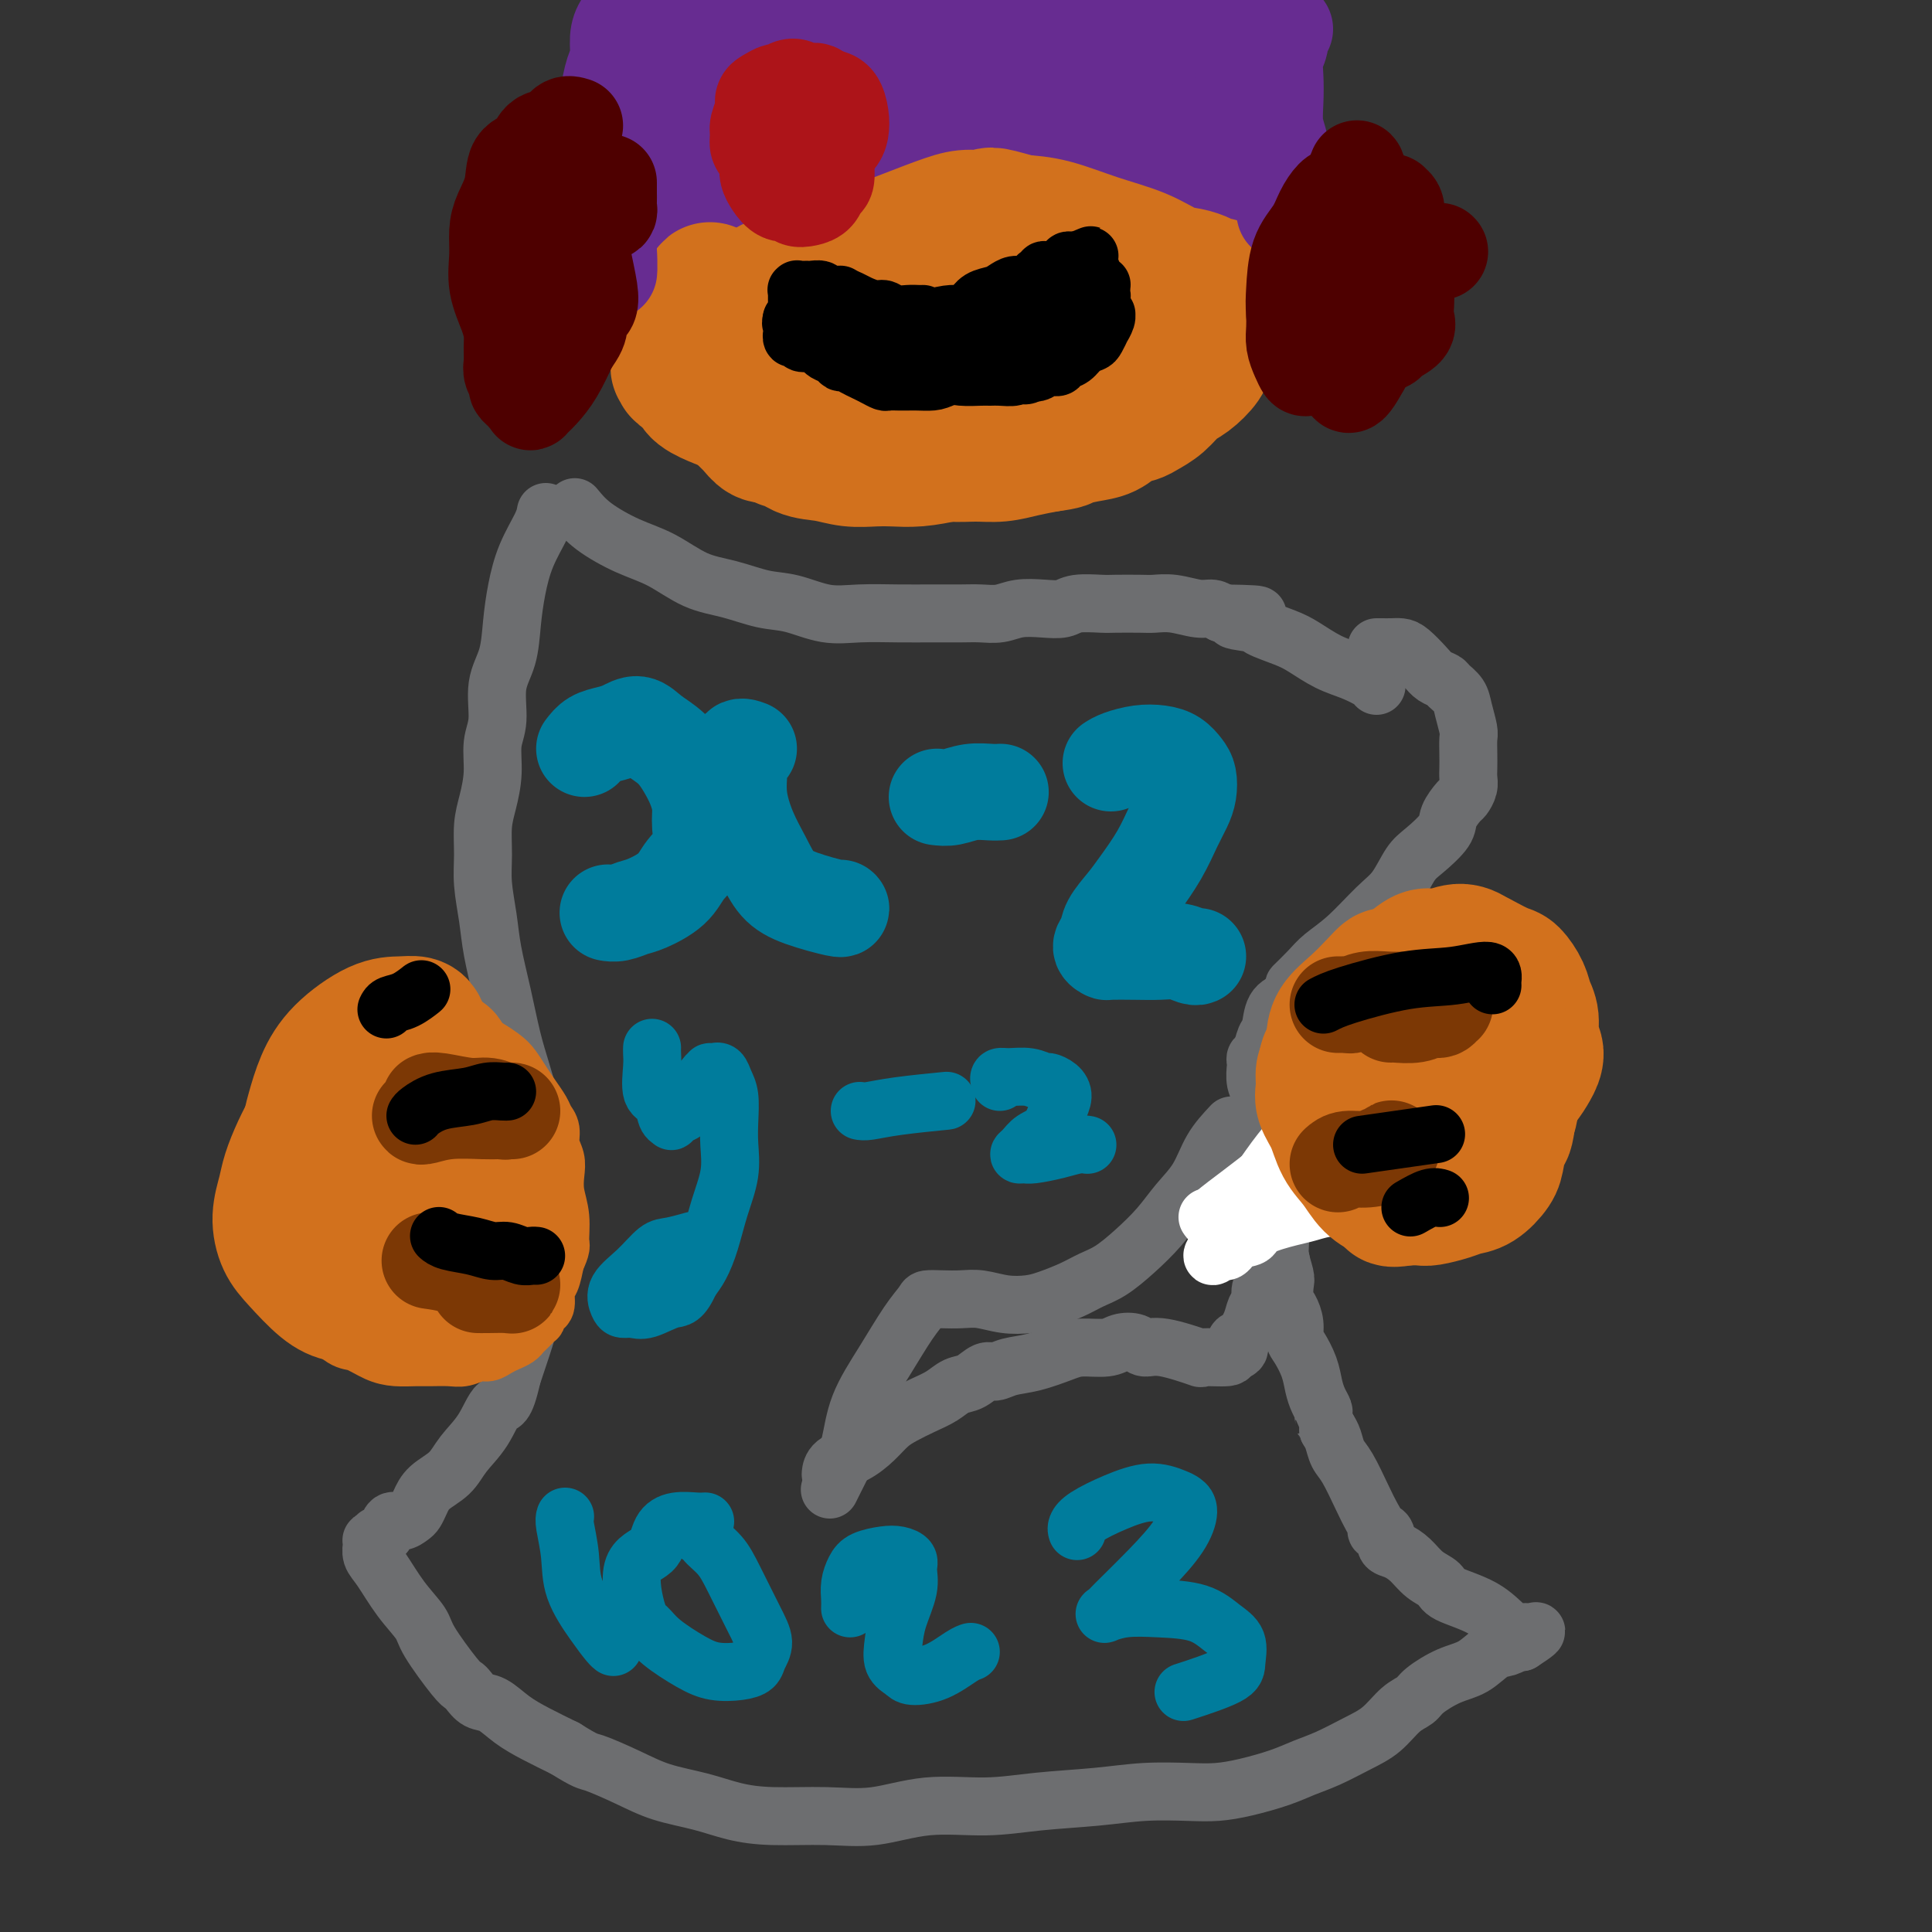 <svg viewBox='0 0 400 400' version='1.1' xmlns='http://www.w3.org/2000/svg' xmlns:xlink='http://www.w3.org/1999/xlink'><rect x="0" y="0" width="400" height="400" fill="#333333" stroke="none"/><g fill='none' stroke='#6D6E70' stroke-width='12' stroke-linecap='round' stroke-linejoin='round'><path d='M119,105c1.065,1.299 2.130,2.599 4,4c1.870,1.401 4.543,2.904 7,4c2.457,1.096 4.696,1.784 7,3c2.304,1.216 4.673,2.960 7,4c2.327,1.040 4.611,1.375 7,2c2.389,0.625 4.881,1.541 7,2c2.119,0.459 3.863,0.463 6,1c2.137,0.537 4.665,1.608 7,2c2.335,0.392 4.476,0.105 7,0c2.524,-0.105 5.431,-0.027 8,0c2.569,0.027 4.801,0.004 7,0c2.199,-0.004 4.366,0.013 6,0c1.634,-0.013 2.734,-0.055 4,0c1.266,0.055 2.696,0.207 4,0c1.304,-0.207 2.482,-0.773 4,-1c1.518,-0.227 3.377,-0.113 5,0c1.623,0.113 3.012,0.226 4,0c0.988,-0.226 1.576,-0.792 3,-1c1.424,-0.208 3.685,-0.057 5,0c1.315,0.057 1.685,0.019 3,0c1.315,-0.019 3.574,-0.020 5,0c1.426,0.020 2.020,0.061 3,0c0.980,-0.061 2.345,-0.222 4,0c1.655,0.222 3.599,0.829 5,1c1.401,0.171 2.257,-0.094 3,0c0.743,0.094 1.371,0.547 2,1'/><path d='M253,127c13.197,0.175 5.190,0.612 3,1c-2.190,0.388 1.438,0.727 3,1c1.562,0.273 1.057,0.482 2,1c0.943,0.518 3.335,1.347 5,2c1.665,0.653 2.604,1.131 4,2c1.396,0.869 3.250,2.128 5,3c1.750,0.872 3.397,1.358 5,2c1.603,0.642 3.162,1.442 4,2c0.838,0.558 0.954,0.874 1,1c0.046,0.126 0.023,0.063 0,0'/><path d='M113,106c-0.136,0.757 -0.273,1.513 -1,3c-0.727,1.487 -2.045,3.704 -3,6c-0.955,2.296 -1.547,4.673 -2,7c-0.453,2.327 -0.766,4.606 -1,7c-0.234,2.394 -0.388,4.904 -1,7c-0.612,2.096 -1.684,3.778 -2,6c-0.316,2.222 0.122,4.984 0,7c-0.122,2.016 -0.803,3.287 -1,5c-0.197,1.713 0.090,3.870 0,6c-0.090,2.130 -0.557,4.234 -1,6c-0.443,1.766 -0.863,3.193 -1,5c-0.137,1.807 0.008,3.995 0,6c-0.008,2.005 -0.168,3.826 0,6c0.168,2.174 0.664,4.701 1,7c0.336,2.299 0.513,4.371 1,7c0.487,2.629 1.283,5.814 2,9c0.717,3.186 1.354,6.374 2,9c0.646,2.626 1.301,4.692 2,7c0.699,2.308 1.442,4.859 2,7c0.558,2.141 0.931,3.873 1,6c0.069,2.127 -0.166,4.650 0,7c0.166,2.350 0.732,4.528 1,7c0.268,2.472 0.238,5.237 0,8c-0.238,2.763 -0.682,5.524 -1,8c-0.318,2.476 -0.509,4.667 -1,7c-0.491,2.333 -1.283,4.810 -2,7c-0.717,2.190 -1.358,4.095 -2,6'/><path d='M106,285c-1.482,6.691 -2.186,5.420 -3,6c-0.814,0.580 -1.738,3.012 -3,5c-1.262,1.988 -2.863,3.530 -4,5c-1.137,1.470 -1.809,2.866 -3,4c-1.191,1.134 -2.899,2.007 -4,3c-1.101,0.993 -1.594,2.107 -2,3c-0.406,0.893 -0.725,1.566 -1,2c-0.275,0.434 -0.507,0.628 -1,1c-0.493,0.372 -1.246,0.922 -2,1c-0.754,0.078 -1.507,-0.315 -2,0c-0.493,0.315 -0.724,1.339 -1,2c-0.276,0.661 -0.596,0.961 -1,1c-0.404,0.039 -0.893,-0.181 -1,0c-0.107,0.181 0.168,0.765 0,1c-0.168,0.235 -0.778,0.121 -1,0c-0.222,-0.121 -0.055,-0.250 0,0c0.055,0.250 -0.002,0.880 0,1c0.002,0.120 0.064,-0.270 0,0c-0.064,0.270 -0.252,1.202 0,2c0.252,0.798 0.946,1.464 2,3c1.054,1.536 2.468,3.942 4,6c1.532,2.058 3.183,3.769 4,5c0.817,1.231 0.798,1.983 2,4c1.202,2.017 3.623,5.298 5,7c1.377,1.702 1.711,1.824 2,2c0.289,0.176 0.533,0.406 1,1c0.467,0.594 1.158,1.551 2,2c0.842,0.449 1.834,0.388 3,1c1.166,0.612 2.506,1.895 4,3c1.494,1.105 3.141,2.030 5,3c1.859,0.970 3.929,1.985 6,3'/><path d='M117,362c4.578,2.860 4.522,2.510 6,3c1.478,0.490 4.490,1.820 7,3c2.510,1.180 4.516,2.211 7,3c2.484,0.789 5.444,1.338 8,2c2.556,0.662 4.709,1.438 7,2c2.291,0.562 4.720,0.912 8,1c3.280,0.088 7.411,-0.084 11,0c3.589,0.084 6.638,0.426 10,0c3.362,-0.426 7.039,-1.621 11,-2c3.961,-0.379 8.207,0.056 12,0c3.793,-0.056 7.132,-0.603 11,-1c3.868,-0.397 8.265,-0.645 12,-1c3.735,-0.355 6.809,-0.819 10,-1c3.191,-0.181 6.498,-0.079 9,0c2.502,0.079 4.197,0.135 6,0c1.803,-0.135 3.713,-0.462 6,-1c2.287,-0.538 4.950,-1.286 7,-2c2.050,-0.714 3.486,-1.392 5,-2c1.514,-0.608 3.106,-1.146 5,-2c1.894,-0.854 4.091,-2.023 6,-3c1.909,-0.977 3.531,-1.760 5,-3c1.469,-1.240 2.783,-2.936 4,-4c1.217,-1.064 2.335,-1.497 3,-2c0.665,-0.503 0.878,-1.076 2,-2c1.122,-0.924 3.155,-2.199 5,-3c1.845,-0.801 3.503,-1.129 5,-2c1.497,-0.871 2.834,-2.285 4,-3c1.166,-0.715 2.160,-0.731 3,-1c0.840,-0.269 1.526,-0.791 2,-1c0.474,-0.209 0.737,-0.104 1,0'/><path d='M315,340c6.126,-3.935 1.441,-1.772 0,-1c-1.441,0.772 0.361,0.154 1,0c0.639,-0.154 0.115,0.155 0,0c-0.115,-0.155 0.181,-0.773 0,-1c-0.181,-0.227 -0.837,-0.061 -1,0c-0.163,0.061 0.169,0.018 0,0c-0.169,-0.018 -0.837,-0.011 -1,0c-0.163,0.011 0.179,0.025 0,0c-0.179,-0.025 -0.880,-0.089 -2,-1c-1.120,-0.911 -2.659,-2.670 -5,-4c-2.341,-1.330 -5.484,-2.230 -7,-3c-1.516,-0.770 -1.405,-1.410 -2,-2c-0.595,-0.590 -1.896,-1.131 -3,-2c-1.104,-0.869 -2.011,-2.065 -3,-3c-0.989,-0.935 -2.059,-1.609 -3,-2c-0.941,-0.391 -1.754,-0.500 -2,-1c-0.246,-0.500 0.075,-1.393 0,-2c-0.075,-0.607 -0.547,-0.929 -1,-1c-0.453,-0.071 -0.887,0.108 -1,0c-0.113,-0.108 0.096,-0.503 0,-1c-0.096,-0.497 -0.498,-1.095 -1,-2c-0.502,-0.905 -1.104,-2.115 -2,-4c-0.896,-1.885 -2.085,-4.443 -3,-6c-0.915,-1.557 -1.554,-2.111 -2,-3c-0.446,-0.889 -0.699,-2.111 -1,-3c-0.301,-0.889 -0.651,-1.444 -1,-2'/><path d='M275,296c-2.389,-4.270 -1.361,-2.445 -1,-2c0.361,0.445 0.056,-0.491 0,-1c-0.056,-0.509 0.136,-0.591 0,-1c-0.136,-0.409 -0.601,-1.144 -1,-2c-0.399,-0.856 -0.733,-1.832 -1,-3c-0.267,-1.168 -0.467,-2.530 -1,-4c-0.533,-1.470 -1.400,-3.050 -2,-4c-0.600,-0.950 -0.931,-1.270 -1,-2c-0.069,-0.730 0.126,-1.870 0,-3c-0.126,-1.130 -0.574,-2.249 -1,-3c-0.426,-0.751 -0.831,-1.135 -1,-2c-0.169,-0.865 -0.101,-2.211 0,-3c0.101,-0.789 0.234,-1.021 0,-2c-0.234,-0.979 -0.836,-2.703 -1,-4c-0.164,-1.297 0.110,-2.166 0,-4c-0.110,-1.834 -0.603,-4.634 -1,-7c-0.397,-2.366 -0.699,-4.299 -1,-6c-0.301,-1.701 -0.603,-3.171 -1,-5c-0.397,-1.829 -0.891,-4.016 -1,-6c-0.109,-1.984 0.167,-3.764 0,-5c-0.167,-1.236 -0.778,-1.928 -1,-3c-0.222,-1.072 -0.057,-2.523 0,-3c0.057,-0.477 0.004,0.020 0,0c-0.004,-0.020 0.041,-0.555 0,-1c-0.041,-0.445 -0.167,-0.798 0,-1c0.167,-0.202 0.628,-0.253 1,-1c0.372,-0.747 0.657,-2.190 1,-3c0.343,-0.810 0.746,-0.987 1,-2c0.254,-1.013 0.358,-2.861 1,-4c0.642,-1.139 1.821,-1.570 3,-2'/><path d='M267,207c1.160,-3.165 0.561,-2.577 1,-3c0.439,-0.423 1.916,-1.857 3,-3c1.084,-1.143 1.774,-1.993 3,-3c1.226,-1.007 2.987,-2.169 5,-4c2.013,-1.831 4.277,-4.332 6,-6c1.723,-1.668 2.905,-2.504 4,-4c1.095,-1.496 2.104,-3.651 3,-5c0.896,-1.349 1.679,-1.891 3,-3c1.321,-1.109 3.181,-2.787 4,-4c0.819,-1.213 0.598,-1.963 1,-3c0.402,-1.037 1.428,-2.360 2,-3c0.572,-0.640 0.689,-0.597 1,-1c0.311,-0.403 0.815,-1.253 1,-2c0.185,-0.747 0.050,-1.392 0,-2c-0.050,-0.608 -0.017,-1.181 0,-2c0.017,-0.819 0.017,-1.886 0,-3c-0.017,-1.114 -0.050,-2.277 0,-3c0.050,-0.723 0.183,-1.006 0,-2c-0.183,-0.994 -0.682,-2.700 -1,-4c-0.318,-1.300 -0.454,-2.196 -1,-3c-0.546,-0.804 -1.501,-1.518 -2,-2c-0.499,-0.482 -0.542,-0.732 -1,-1c-0.458,-0.268 -1.330,-0.555 -2,-1c-0.670,-0.445 -1.139,-1.047 -2,-2c-0.861,-0.953 -2.115,-2.255 -3,-3c-0.885,-0.745 -1.400,-0.932 -2,-1c-0.600,-0.068 -1.285,-0.018 -2,0c-0.715,0.018 -1.462,0.005 -2,0c-0.538,-0.005 -0.868,-0.001 -1,0c-0.132,0.001 -0.066,0.001 0,0'/><path d='M255,233c-1.448,1.554 -2.896,3.107 -4,5c-1.104,1.893 -1.863,4.125 -3,6c-1.137,1.875 -2.653,3.394 -4,5c-1.347,1.606 -2.526,3.298 -4,5c-1.474,1.702 -3.244,3.415 -5,5c-1.756,1.585 -3.497,3.041 -5,4c-1.503,0.959 -2.767,1.421 -4,2c-1.233,0.579 -2.433,1.276 -4,2c-1.567,0.724 -3.500,1.476 -5,2c-1.500,0.524 -2.568,0.820 -4,1c-1.432,0.180 -3.228,0.244 -5,0c-1.772,-0.244 -3.520,-0.796 -5,-1c-1.480,-0.204 -2.691,-0.060 -4,0c-1.309,0.060 -2.715,0.035 -4,0c-1.285,-0.035 -2.449,-0.081 -3,0c-0.551,0.081 -0.490,0.289 -1,1c-0.510,0.711 -1.592,1.925 -3,4c-1.408,2.075 -3.141,5.012 -5,8c-1.859,2.988 -3.843,6.027 -5,9c-1.157,2.973 -1.485,5.879 -2,8c-0.515,2.121 -1.216,3.456 -2,5c-0.784,1.544 -1.653,3.298 -2,4c-0.347,0.702 -0.174,0.351 0,0'/><path d='M172,305c-0.019,0.185 -0.038,0.369 0,0c0.038,-0.369 0.134,-1.292 1,-2c0.866,-0.708 2.503,-1.201 4,-2c1.497,-0.799 2.855,-1.904 4,-3c1.145,-1.096 2.077,-2.181 3,-3c0.923,-0.819 1.835,-1.370 3,-2c1.165,-0.630 2.581,-1.339 4,-2c1.419,-0.661 2.841,-1.272 4,-2c1.159,-0.728 2.055,-1.571 3,-2c0.945,-0.429 1.937,-0.443 3,-1c1.063,-0.557 2.196,-1.658 3,-2c0.804,-0.342 1.280,0.076 2,0c0.720,-0.076 1.684,-0.646 3,-1c1.316,-0.354 2.984,-0.491 5,-1c2.016,-0.509 4.378,-1.392 6,-2c1.622,-0.608 2.503,-0.943 4,-1c1.497,-0.057 3.610,0.165 5,0c1.390,-0.165 2.056,-0.716 3,-1c0.944,-0.284 2.167,-0.301 3,0c0.833,0.301 1.275,0.918 2,1c0.725,0.082 1.733,-0.373 4,0c2.267,0.373 5.793,1.574 7,2c1.207,0.426 0.094,0.076 1,0c0.906,-0.076 3.830,0.121 5,0c1.170,-0.121 0.585,-0.561 0,-1'/><path d='M254,280c3.825,-0.120 2.388,-1.422 2,-2c-0.388,-0.578 0.273,-0.434 1,-1c0.727,-0.566 1.519,-1.843 2,-3c0.481,-1.157 0.651,-2.195 1,-3c0.349,-0.805 0.878,-1.377 1,-2c0.122,-0.623 -0.162,-1.298 0,-2c0.162,-0.702 0.769,-1.432 1,-2c0.231,-0.568 0.086,-0.975 0,-1c-0.086,-0.025 -0.114,0.333 0,0c0.114,-0.333 0.371,-1.357 1,-2c0.629,-0.643 1.631,-0.904 2,-1c0.369,-0.096 0.105,-0.027 0,0c-0.105,0.027 -0.053,0.014 0,0'/></g>
<g fill='none' stroke='#FFFFFF' stroke-width='12' stroke-linecap='round' stroke-linejoin='round'><path d='M286,240c0.151,-0.141 0.302,-0.283 -1,0c-1.302,0.283 -4.058,0.990 -8,3c-3.942,2.010 -9.072,5.323 -12,7c-2.928,1.677 -3.655,1.718 -4,2c-0.345,0.282 -0.306,0.805 1,0c1.306,-0.805 3.881,-2.936 6,-5c2.119,-2.064 3.783,-4.059 6,-6c2.217,-1.941 4.987,-3.826 7,-5c2.013,-1.174 3.270,-1.637 4,-2c0.730,-0.363 0.933,-0.626 1,-1c0.067,-0.374 -0.003,-0.859 0,-1c0.003,-0.141 0.080,0.063 -1,1c-1.080,0.937 -3.315,2.609 -6,4c-2.685,1.391 -5.818,2.502 -9,4c-3.182,1.498 -6.413,3.382 -9,5c-2.587,1.618 -4.530,2.969 -6,4c-1.470,1.031 -2.466,1.740 -3,2c-0.534,0.260 -0.605,0.070 -1,0c-0.395,-0.070 -1.113,-0.020 -1,0c0.113,0.020 1.056,0.010 2,0'/><path d='M252,252c-4.412,1.996 1.059,-2.014 5,-5c3.941,-2.986 6.351,-4.947 9,-7c2.649,-2.053 5.537,-4.196 8,-6c2.463,-1.804 4.503,-3.268 6,-4c1.497,-0.732 2.453,-0.732 3,-1c0.547,-0.268 0.686,-0.803 1,-1c0.314,-0.197 0.804,-0.056 1,0c0.196,0.056 0.098,0.028 0,0'/><path d='M282,251c-2.045,-0.518 -4.090,-1.035 -6,-1c-1.910,0.035 -3.684,0.624 -5,1c-1.316,0.376 -2.173,0.539 -4,1c-1.827,0.461 -4.626,1.219 -6,2c-1.374,0.781 -1.325,1.586 -2,2c-0.675,0.414 -2.073,0.436 -3,1c-0.927,0.564 -1.383,1.668 -2,2c-0.617,0.332 -1.394,-0.110 -2,0c-0.606,0.110 -1.040,0.771 -1,1c0.040,0.229 0.555,0.025 1,-1c0.445,-1.025 0.818,-2.872 2,-5c1.182,-2.128 3.171,-4.538 5,-7c1.829,-2.462 3.499,-4.975 5,-7c1.501,-2.025 2.833,-3.562 4,-5c1.167,-1.438 2.169,-2.778 3,-4c0.831,-1.222 1.491,-2.328 2,-3c0.509,-0.672 0.868,-0.912 1,-1c0.132,-0.088 0.038,-0.025 0,0c-0.038,0.025 -0.019,0.013 0,0'/></g>
<g fill='none' stroke='#D2711D' stroke-width='12' stroke-linecap='round' stroke-linejoin='round'><path d='M97,217c-0.544,-0.663 -1.087,-1.327 -2,-2c-0.913,-0.673 -2.194,-1.357 -4,-2c-1.806,-0.643 -4.135,-1.245 -6,-2c-1.865,-0.755 -3.265,-1.662 -5,-2c-1.735,-0.338 -3.805,-0.108 -5,0c-1.195,0.108 -1.515,0.092 -2,0c-0.485,-0.092 -1.135,-0.260 -2,0c-0.865,0.260 -1.943,0.950 -3,2c-1.057,1.050 -2.091,2.461 -3,4c-0.909,1.539 -1.691,3.205 -2,5c-0.309,1.795 -0.145,3.717 1,6c1.145,2.283 3.271,4.926 5,7c1.729,2.074 3.061,3.579 5,5c1.939,1.421 4.486,2.759 6,4c1.514,1.241 1.996,2.384 3,3c1.004,0.616 2.532,0.703 3,1c0.468,0.297 -0.122,0.803 0,1c0.122,0.197 0.957,0.084 1,0c0.043,-0.084 -0.706,-0.139 -1,0c-0.294,0.139 -0.134,0.471 -1,1c-0.866,0.529 -2.760,1.254 -4,2c-1.240,0.746 -1.827,1.512 -3,2c-1.173,0.488 -2.933,0.698 -4,1c-1.067,0.302 -1.441,0.697 -2,1c-0.559,0.303 -1.303,0.515 -2,1c-0.697,0.485 -1.349,1.242 -2,2'/><path d='M68,257c-2.971,2.007 -1.398,1.526 -1,2c0.398,0.474 -0.378,1.903 -1,3c-0.622,1.097 -1.091,1.861 -1,3c0.091,1.139 0.740,2.651 1,4c0.260,1.349 0.130,2.533 1,4c0.870,1.467 2.740,3.216 4,4c1.260,0.784 1.911,0.602 3,1c1.089,0.398 2.616,1.374 4,2c1.384,0.626 2.624,0.901 4,1c1.376,0.099 2.886,0.023 4,0c1.114,-0.023 1.831,0.009 3,0c1.169,-0.009 2.788,-0.058 4,0c1.212,0.058 2.015,0.223 3,0c0.985,-0.223 2.151,-0.833 3,-1c0.849,-0.167 1.379,0.110 2,0c0.621,-0.110 1.332,-0.607 2,-1c0.668,-0.393 1.293,-0.684 2,-1c0.707,-0.316 1.495,-0.658 2,-1c0.505,-0.342 0.728,-0.684 1,-1c0.272,-0.316 0.595,-0.606 1,-1c0.405,-0.394 0.892,-0.893 1,-1c0.108,-0.107 -0.165,0.178 0,0c0.165,-0.178 0.766,-0.819 1,-1c0.234,-0.181 0.100,0.099 0,0c-0.100,-0.099 -0.168,-0.577 0,-1c0.168,-0.423 0.570,-0.790 1,-1c0.430,-0.210 0.889,-0.262 1,-1c0.111,-0.738 -0.124,-2.160 0,-3c0.124,-0.840 0.607,-1.097 1,-2c0.393,-0.903 0.697,-2.451 1,-4'/><path d='M115,261c1.448,-3.144 1.069,-3.005 1,-4c-0.069,-0.995 0.174,-3.123 0,-5c-0.174,-1.877 -0.764,-3.504 -1,-5c-0.236,-1.496 -0.119,-2.862 0,-4c0.119,-1.138 0.240,-2.047 0,-3c-0.240,-0.953 -0.841,-1.949 -1,-3c-0.159,-1.051 0.123,-2.157 0,-3c-0.123,-0.843 -0.652,-1.423 -1,-2c-0.348,-0.577 -0.515,-1.151 -1,-2c-0.485,-0.849 -1.288,-1.971 -2,-3c-0.712,-1.029 -1.331,-1.963 -2,-3c-0.669,-1.037 -1.386,-2.177 -2,-3c-0.614,-0.823 -1.123,-1.331 -2,-2c-0.877,-0.669 -2.121,-1.500 -3,-2c-0.879,-0.500 -1.394,-0.670 -2,-1c-0.606,-0.330 -1.303,-0.820 -2,-1c-0.697,-0.180 -1.396,-0.048 -2,0c-0.604,0.048 -1.115,0.013 -2,0c-0.885,-0.013 -2.146,-0.003 -3,0c-0.854,0.003 -1.301,0.001 -2,0c-0.699,-0.001 -1.650,-0.000 -2,0c-0.350,0.000 -0.100,0.000 0,0c0.100,-0.000 0.050,-0.000 0,0'/></g>
<g fill='none' stroke='#D2711D' stroke-width='28' stroke-linecap='round' stroke-linejoin='round'><path d='M87,213c-0.185,-0.423 -0.371,-0.846 -1,-1c-0.629,-0.154 -1.702,-0.040 -3,0c-1.298,0.040 -2.821,0.007 -5,1c-2.179,0.993 -5.015,3.013 -7,5c-1.985,1.987 -3.120,3.942 -4,6c-0.880,2.058 -1.504,4.221 -2,6c-0.496,1.779 -0.865,3.176 -1,5c-0.135,1.824 -0.036,4.076 0,6c0.036,1.924 0.009,3.519 0,5c-0.009,1.481 0.000,2.848 0,4c-0.000,1.152 -0.010,2.090 0,3c0.010,0.910 0.041,1.791 0,2c-0.041,0.209 -0.154,-0.256 0,0c0.154,0.256 0.576,1.231 1,2c0.424,0.769 0.852,1.331 2,2c1.148,0.669 3.017,1.443 5,2c1.983,0.557 4.081,0.896 6,1c1.919,0.104 3.660,-0.028 5,0c1.340,0.028 2.280,0.216 4,0c1.720,-0.216 4.219,-0.836 6,-1c1.781,-0.164 2.844,0.130 4,0c1.156,-0.130 2.405,-0.682 3,-1c0.595,-0.318 0.537,-0.403 1,-1c0.463,-0.597 1.447,-1.707 2,-3c0.553,-1.293 0.674,-2.769 1,-4c0.326,-1.231 0.857,-2.216 1,-4c0.143,-1.784 -0.102,-4.367 -1,-7c-0.898,-2.633 -2.449,-5.317 -4,-8'/><path d='M100,233c-1.570,-3.466 -2.994,-4.631 -4,-6c-1.006,-1.369 -1.593,-2.941 -2,-4c-0.407,-1.059 -0.632,-1.604 -1,-2c-0.368,-0.396 -0.877,-0.643 -1,-1c-0.123,-0.357 0.140,-0.825 0,-1c-0.140,-0.175 -0.682,-0.059 -1,0c-0.318,0.059 -0.413,0.060 -1,0c-0.587,-0.060 -1.667,-0.181 -3,0c-1.333,0.181 -2.921,0.664 -4,1c-1.079,0.336 -1.650,0.525 -3,1c-1.350,0.475 -3.478,1.234 -5,2c-1.522,0.766 -2.439,1.538 -4,3c-1.561,1.462 -3.766,3.615 -5,5c-1.234,1.385 -1.498,2.004 -2,3c-0.502,0.996 -1.243,2.370 -2,4c-0.757,1.630 -1.530,3.515 -2,5c-0.470,1.485 -0.636,2.569 -1,4c-0.364,1.431 -0.926,3.210 -1,5c-0.074,1.790 0.340,3.590 1,5c0.660,1.410 1.567,2.431 3,4c1.433,1.569 3.391,3.686 5,5c1.609,1.314 2.868,1.827 4,2c1.132,0.173 2.136,0.008 3,0c0.864,-0.008 1.587,0.140 3,0c1.413,-0.140 3.515,-0.569 6,-1c2.485,-0.431 5.354,-0.864 7,-2c1.646,-1.136 2.070,-2.975 2,-4c-0.070,-1.025 -0.634,-1.238 1,-2c1.634,-0.762 5.467,-2.075 7,-3c1.533,-0.925 0.767,-1.463 0,-2'/><path d='M100,254c1.940,-2.387 1.789,-2.855 2,-4c0.211,-1.145 0.785,-2.967 1,-4c0.215,-1.033 0.070,-1.276 0,-2c-0.070,-0.724 -0.066,-1.930 0,-3c0.066,-1.070 0.195,-2.004 0,-3c-0.195,-0.996 -0.713,-2.053 -1,-3c-0.287,-0.947 -0.342,-1.783 -1,-3c-0.658,-1.217 -1.919,-2.813 -3,-4c-1.081,-1.187 -1.984,-1.964 -3,-3c-1.016,-1.036 -2.146,-2.330 -3,-3c-0.854,-0.670 -1.430,-0.715 -2,-1c-0.570,-0.285 -1.132,-0.808 -2,-1c-0.868,-0.192 -2.041,-0.052 -3,0c-0.959,0.052 -1.702,0.015 -2,0c-0.298,-0.015 -0.149,-0.007 0,0'/><path d='M80,245c-0.420,-0.637 -0.840,-1.273 -1,-2c-0.160,-0.727 -0.060,-1.544 0,-3c0.060,-1.456 0.079,-3.552 1,-5c0.921,-1.448 2.744,-2.247 4,-3c1.256,-0.753 1.944,-1.459 3,-2c1.056,-0.541 2.479,-0.918 3,-1c0.521,-0.082 0.140,0.132 0,1c-0.140,0.868 -0.040,2.391 0,3c0.040,0.609 0.020,0.305 0,0'/><path d='M302,204c-0.338,-0.334 -0.676,-0.668 -1,-1c-0.324,-0.332 -0.636,-0.662 -1,-1c-0.364,-0.338 -0.782,-0.683 -1,-1c-0.218,-0.317 -0.237,-0.605 0,-1c0.237,-0.395 0.728,-0.897 1,-1c0.272,-0.103 0.323,0.194 1,0c0.677,-0.194 1.978,-0.880 3,-1c1.022,-0.120 1.765,0.327 3,1c1.235,0.673 2.962,1.572 4,2c1.038,0.428 1.387,0.387 2,1c0.613,0.613 1.489,1.882 2,3c0.511,1.118 0.656,2.084 1,3c0.344,0.916 0.886,1.781 1,3c0.114,1.219 -0.199,2.792 0,4c0.199,1.208 0.909,2.052 1,3c0.091,0.948 -0.436,2.000 -1,3c-0.564,1.000 -1.165,1.946 -2,3c-0.835,1.054 -1.904,2.215 -3,3c-1.096,0.785 -2.219,1.195 -3,2c-0.781,0.805 -1.220,2.005 -2,3c-0.780,0.995 -1.902,1.785 -3,2c-1.098,0.215 -2.173,-0.144 -3,0c-0.827,0.144 -1.406,0.793 -2,1c-0.594,0.207 -1.201,-0.027 -2,0c-0.799,0.027 -1.789,0.314 -3,0c-1.211,-0.314 -2.644,-1.228 -4,-2c-1.356,-0.772 -2.634,-1.400 -4,-2c-1.366,-0.600 -2.819,-1.171 -4,-2c-1.181,-0.829 -2.091,-1.914 -3,-3'/><path d='M279,226c-2.952,-1.683 -2.831,-1.389 -3,-2c-0.169,-0.611 -0.629,-2.126 -1,-3c-0.371,-0.874 -0.652,-1.108 0,-2c0.652,-0.892 2.236,-2.441 3,-4c0.764,-1.559 0.707,-3.127 1,-4c0.293,-0.873 0.935,-1.051 2,-2c1.065,-0.949 2.552,-2.670 4,-4c1.448,-1.330 2.856,-2.270 4,-3c1.144,-0.730 2.025,-1.251 3,-2c0.975,-0.749 2.043,-1.726 3,-2c0.957,-0.274 1.803,0.156 3,0c1.197,-0.156 2.744,-0.899 4,-1c1.256,-0.101 2.220,0.439 3,1c0.780,0.561 1.376,1.142 2,2c0.624,0.858 1.277,1.991 2,3c0.723,1.009 1.515,1.894 2,3c0.485,1.106 0.663,2.434 1,4c0.337,1.566 0.834,3.369 1,5c0.166,1.631 0.003,3.091 0,4c-0.003,0.909 0.156,1.268 0,4c-0.156,2.732 -0.625,7.839 -1,10c-0.375,2.161 -0.656,1.377 -1,2c-0.344,0.623 -0.751,2.653 -1,4c-0.249,1.347 -0.339,2.011 -1,3c-0.661,0.989 -1.891,2.304 -3,3c-1.109,0.696 -2.095,0.775 -3,1c-0.905,0.225 -1.727,0.596 -3,1c-1.273,0.404 -2.997,0.839 -4,1c-1.003,0.161 -1.287,0.046 -2,0c-0.713,-0.046 -1.857,-0.023 -3,0'/><path d='M291,248c-2.978,0.506 -2.923,0.272 -3,0c-0.077,-0.272 -0.285,-0.582 -1,-1c-0.715,-0.418 -1.936,-0.944 -3,-2c-1.064,-1.056 -1.969,-2.642 -3,-4c-1.031,-1.358 -2.186,-2.490 -3,-4c-0.814,-1.510 -1.287,-3.400 -2,-5c-0.713,-1.600 -1.666,-2.910 -2,-4c-0.334,-1.090 -0.050,-1.961 0,-3c0.050,-1.039 -0.133,-2.248 0,-3c0.133,-0.752 0.581,-1.048 1,-2c0.419,-0.952 0.809,-2.560 1,-4c0.191,-1.440 0.182,-2.711 1,-4c0.818,-1.289 2.464,-2.598 4,-4c1.536,-1.402 2.962,-2.899 4,-4c1.038,-1.101 1.689,-1.805 2,-2c0.311,-0.195 0.282,0.121 1,0c0.718,-0.121 2.184,-0.677 3,-1c0.816,-0.323 0.981,-0.412 3,0c2.019,0.412 5.893,1.324 8,2c2.107,0.676 2.448,1.115 3,2c0.552,0.885 1.315,2.217 2,3c0.685,0.783 1.294,1.017 2,2c0.706,0.983 1.510,2.716 2,4c0.490,1.284 0.665,2.118 1,3c0.335,0.882 0.831,1.810 1,3c0.169,1.190 0.012,2.642 0,4c-0.012,1.358 0.120,2.622 0,4c-0.120,1.378 -0.494,2.871 -1,4c-0.506,1.129 -1.145,1.894 -2,3c-0.855,1.106 -1.928,2.553 -3,4'/><path d='M307,239c-1.693,2.292 -2.926,2.523 -4,3c-1.074,0.477 -1.991,1.200 -3,2c-1.009,0.800 -2.112,1.676 -3,2c-0.888,0.324 -1.560,0.095 -2,0c-0.440,-0.095 -0.647,-0.058 -1,0c-0.353,0.058 -0.850,0.137 -2,0c-1.150,-0.137 -2.951,-0.489 -4,-1c-1.049,-0.511 -1.346,-1.181 -2,-2c-0.654,-0.819 -1.666,-1.786 -2,-3c-0.334,-1.214 0.009,-2.673 0,-4c-0.009,-1.327 -0.370,-2.520 0,-4c0.370,-1.480 1.472,-3.248 3,-5c1.528,-1.752 3.482,-3.490 5,-5c1.518,-1.510 2.599,-2.792 4,-4c1.401,-1.208 3.123,-2.343 4,-3c0.877,-0.657 0.908,-0.837 1,-1c0.092,-0.163 0.246,-0.308 1,0c0.754,0.308 2.108,1.068 3,1c0.892,-0.068 1.324,-0.964 2,1c0.676,1.964 1.598,6.788 2,9c0.402,2.212 0.285,1.810 0,2c-0.285,0.190 -0.738,0.971 -1,2c-0.262,1.029 -0.333,2.308 -1,3c-0.667,0.692 -1.930,0.799 -3,1c-1.070,0.201 -1.948,0.496 -4,0c-2.052,-0.496 -5.279,-1.782 -8,-3c-2.721,-1.218 -4.935,-2.368 -6,-4c-1.065,-1.632 -0.979,-3.747 -1,-5c-0.021,-1.253 -0.149,-1.644 0,-2c0.149,-0.356 0.574,-0.678 1,-1'/><path d='M286,218c0.000,-1.333 0.000,-0.667 0,0'/></g>
<g fill='none' stroke='#7C3805' stroke-width='20' stroke-linecap='round' stroke-linejoin='round'><path d='M87,231c0.048,0.113 0.096,0.226 1,0c0.904,-0.226 2.664,-0.793 5,-1c2.336,-0.207 5.250,-0.056 7,0c1.750,0.056 2.338,0.016 3,0c0.662,-0.016 1.398,-0.008 2,0c0.602,0.008 1.070,0.017 1,0c-0.070,-0.017 -0.677,-0.061 -1,0c-0.323,0.061 -0.364,0.227 -1,0c-0.636,-0.227 -1.869,-0.845 -3,-1c-1.131,-0.155 -2.159,0.154 -4,0c-1.841,-0.154 -4.496,-0.772 -6,-1c-1.504,-0.228 -1.858,-0.065 -2,0c-0.142,0.065 -0.071,0.033 0,0'/><path d='M89,261c1.654,0.229 3.309,0.457 5,1c1.691,0.543 3.420,1.399 5,2c1.580,0.601 3.013,0.946 4,1c0.987,0.054 1.529,-0.182 2,0c0.471,0.182 0.872,0.781 1,1c0.128,0.219 -0.017,0.059 -1,0c-0.983,-0.059 -2.803,-0.016 -4,0c-1.197,0.016 -1.771,0.005 -2,0c-0.229,-0.005 -0.115,-0.002 0,0'/><path d='M288,210c0.046,-0.033 0.093,-0.065 1,0c0.907,0.065 2.675,0.229 4,0c1.325,-0.229 2.208,-0.850 3,-1c0.792,-0.150 1.494,0.170 2,0c0.506,-0.170 0.817,-0.830 1,-1c0.183,-0.170 0.237,0.150 0,0c-0.237,-0.150 -0.764,-0.768 -2,-1c-1.236,-0.232 -3.182,-0.076 -5,0c-1.818,0.076 -3.509,0.073 -5,0c-1.491,-0.073 -2.781,-0.216 -4,0c-1.219,0.216 -2.365,0.790 -3,1c-0.635,0.210 -0.759,0.056 -1,0c-0.241,-0.056 -0.601,-0.015 -1,0c-0.399,0.015 -0.838,0.004 -1,0c-0.162,-0.004 -0.046,-0.001 0,0c0.046,0.001 0.023,0.001 0,0'/><path d='M277,241c0.506,-0.445 1.012,-0.891 2,-1c0.988,-0.109 2.458,0.118 4,0c1.542,-0.118 3.156,-0.582 4,-1c0.844,-0.418 0.920,-0.792 1,-1c0.080,-0.208 0.166,-0.252 0,0c-0.166,0.252 -0.583,0.799 -1,1c-0.417,0.201 -0.833,0.058 -1,0c-0.167,-0.058 -0.083,-0.029 0,0'/></g>
<g fill='none' stroke='#007C9C' stroke-width='20' stroke-linecap='round' stroke-linejoin='round'><path d='M121,155c0.577,-0.751 1.154,-1.502 2,-2c0.846,-0.498 1.962,-0.742 3,-1c1.038,-0.258 1.997,-0.530 3,-1c1.003,-0.470 2.051,-1.137 3,-1c0.949,0.137 1.799,1.078 3,2c1.201,0.922 2.752,1.823 4,3c1.248,1.177 2.193,2.629 3,4c0.807,1.371 1.475,2.663 2,4c0.525,1.337 0.908,2.721 1,4c0.092,1.279 -0.107,2.455 0,4c0.107,1.545 0.521,3.460 0,5c-0.521,1.540 -1.977,2.703 -3,4c-1.023,1.297 -1.612,2.726 -3,4c-1.388,1.274 -3.573,2.394 -5,3c-1.427,0.606 -2.094,0.699 -3,1c-0.906,0.301 -2.052,0.812 -3,1c-0.948,0.188 -1.700,0.054 -2,0c-0.300,-0.054 -0.150,-0.027 0,0'/><path d='M155,155c-0.856,-0.317 -1.713,-0.635 -2,0c-0.287,0.635 -0.006,2.221 0,4c0.006,1.779 -0.263,3.750 0,6c0.263,2.250 1.059,4.778 2,7c0.941,2.222 2.028,4.136 3,6c0.972,1.864 1.830,3.676 3,5c1.170,1.324 2.654,2.159 5,3c2.346,0.841 5.555,1.688 7,2c1.445,0.312 1.127,0.089 1,0c-0.127,-0.089 -0.064,-0.045 0,0'/><path d='M194,165c0.920,0.113 1.841,0.226 3,0c1.159,-0.226 2.558,-0.793 4,-1c1.442,-0.207 2.927,-0.056 4,0c1.073,0.056 1.735,0.016 2,0c0.265,-0.016 0.132,-0.008 0,0'/><path d='M230,158c0.493,-0.314 0.986,-0.628 2,-1c1.014,-0.372 2.548,-0.802 4,-1c1.452,-0.198 2.820,-0.163 4,0c1.180,0.163 2.170,0.455 3,1c0.830,0.545 1.499,1.344 2,2c0.501,0.656 0.834,1.170 1,2c0.166,0.830 0.165,1.975 0,3c-0.165,1.025 -0.494,1.929 -1,3c-0.506,1.071 -1.190,2.310 -2,4c-0.810,1.690 -1.747,3.832 -3,6c-1.253,2.168 -2.824,4.363 -4,6c-1.176,1.637 -1.957,2.715 -3,4c-1.043,1.285 -2.346,2.775 -3,4c-0.654,1.225 -0.658,2.185 -1,3c-0.342,0.815 -1.022,1.487 -1,2c0.022,0.513 0.747,0.869 1,1c0.253,0.131 0.036,0.039 1,0c0.964,-0.039 3.110,-0.025 5,0c1.890,0.025 3.526,0.059 5,0c1.474,-0.059 2.787,-0.212 4,0c1.213,0.212 2.327,0.788 3,1c0.673,0.212 0.907,0.061 1,0c0.093,-0.061 0.047,-0.030 0,0'/></g>
<g fill='none' stroke='#007C9C' stroke-width='12' stroke-linecap='round' stroke-linejoin='round'><path d='M135,217c0.004,-0.060 0.008,-0.120 0,0c-0.008,0.120 -0.028,0.421 0,1c0.028,0.579 0.102,1.437 0,3c-0.102,1.563 -0.382,3.831 0,5c0.382,1.169 1.425,1.238 2,2c0.575,0.762 0.682,2.217 1,3c0.318,0.783 0.848,0.894 1,1c0.152,0.106 -0.076,0.209 0,0c0.076,-0.209 0.454,-0.728 1,-1c0.546,-0.272 1.261,-0.297 2,-1c0.739,-0.703 1.503,-2.083 2,-3c0.497,-0.917 0.725,-1.370 1,-2c0.275,-0.630 0.595,-1.436 1,-2c0.405,-0.564 0.896,-0.885 1,-1c0.104,-0.115 -0.180,-0.025 0,0c0.180,0.025 0.822,-0.014 1,0c0.178,0.014 -0.110,0.082 0,0c0.110,-0.082 0.617,-0.313 1,0c0.383,0.313 0.640,1.169 1,2c0.360,0.831 0.823,1.637 1,3c0.177,1.363 0.070,3.284 0,5c-0.070,1.716 -0.102,3.229 0,5c0.102,1.771 0.337,3.801 0,6c-0.337,2.199 -1.245,4.569 -2,7c-0.755,2.431 -1.357,4.924 -2,7c-0.643,2.076 -1.327,3.736 -2,5c-0.673,1.264 -1.337,2.132 -2,3'/><path d='M143,265c-1.881,4.188 -2.584,3.656 -4,4c-1.416,0.344 -3.545,1.562 -5,2c-1.455,0.438 -2.235,0.096 -3,0c-0.765,-0.096 -1.516,0.055 -2,0c-0.484,-0.055 -0.700,-0.315 -1,-1c-0.300,-0.685 -0.682,-1.795 0,-3c0.682,-1.205 2.429,-2.505 4,-4c1.571,-1.495 2.968,-3.184 4,-4c1.032,-0.816 1.701,-0.758 3,-1c1.299,-0.242 3.228,-0.783 4,-1c0.772,-0.217 0.386,-0.108 0,0'/><path d='M178,230c0.435,0.083 0.869,0.167 2,0c1.131,-0.167 2.958,-0.583 6,-1c3.042,-0.417 7.298,-0.833 9,-1c1.702,-0.167 0.851,-0.083 0,0'/><path d='M207,224c-0.128,-0.431 -0.257,-0.862 0,-1c0.257,-0.138 0.898,0.018 2,0c1.102,-0.018 2.664,-0.210 4,0c1.336,0.210 2.447,0.820 3,1c0.553,0.180 0.550,-0.072 1,0c0.450,0.072 1.355,0.466 2,1c0.645,0.534 1.032,1.207 1,2c-0.032,0.793 -0.482,1.705 -1,3c-0.518,1.295 -1.103,2.974 -2,4c-0.897,1.026 -2.108,1.400 -3,2c-0.892,0.600 -1.467,1.426 -2,2c-0.533,0.574 -1.023,0.896 -1,1c0.023,0.104 0.560,-0.011 1,0c0.440,0.011 0.784,0.147 2,0c1.216,-0.147 3.305,-0.575 5,-1c1.695,-0.425 2.995,-0.845 4,-1c1.005,-0.155 1.716,-0.044 2,0c0.284,0.044 0.142,0.022 0,0'/><path d='M117,314c-0.109,0.329 -0.219,0.659 0,2c0.219,1.341 0.766,3.694 1,6c0.234,2.306 0.154,4.565 1,7c0.846,2.435 2.619,5.044 4,7c1.381,1.956 2.372,3.257 3,4c0.628,0.743 0.894,0.926 1,1c0.106,0.074 0.053,0.037 0,0'/><path d='M146,315c-0.476,0.032 -0.952,0.064 -2,0c-1.048,-0.064 -2.667,-0.224 -4,0c-1.333,0.224 -2.379,0.832 -3,2c-0.621,1.168 -0.815,2.895 -2,4c-1.185,1.105 -3.360,1.587 -4,4c-0.640,2.413 0.256,6.755 1,9c0.744,2.245 1.336,2.392 2,3c0.664,0.608 1.400,1.677 3,3c1.600,1.323 4.063,2.899 6,4c1.937,1.101 3.347,1.727 5,2c1.653,0.273 3.549,0.195 5,0c1.451,-0.195 2.457,-0.505 3,-1c0.543,-0.495 0.625,-1.175 1,-2c0.375,-0.825 1.045,-1.797 1,-3c-0.045,-1.203 -0.806,-2.638 -2,-5c-1.194,-2.362 -2.821,-5.652 -4,-8c-1.179,-2.348 -1.910,-3.753 -3,-5c-1.090,-1.247 -2.540,-2.334 -3,-3c-0.460,-0.666 0.068,-0.910 0,-1c-0.068,-0.090 -0.734,-0.026 -1,0c-0.266,0.026 -0.133,0.013 0,0'/><path d='M176,333c0.021,-0.582 0.043,-1.165 0,-2c-0.043,-0.835 -0.150,-1.923 0,-3c0.150,-1.077 0.555,-2.142 1,-3c0.445,-0.858 0.928,-1.507 2,-2c1.072,-0.493 2.734,-0.830 4,-1c1.266,-0.170 2.136,-0.174 3,0c0.864,0.174 1.720,0.528 2,1c0.280,0.472 -0.018,1.064 0,2c0.018,0.936 0.351,2.215 0,4c-0.351,1.785 -1.386,4.076 -2,6c-0.614,1.924 -0.805,3.481 -1,5c-0.195,1.519 -0.393,2.999 0,4c0.393,1.001 1.377,1.522 2,2c0.623,0.478 0.885,0.913 2,1c1.115,0.087 3.082,-0.172 5,-1c1.918,-0.828 3.786,-2.223 5,-3c1.214,-0.777 1.776,-0.936 2,-1c0.224,-0.064 0.112,-0.032 0,0'/><path d='M223,317c-0.091,-0.269 -0.183,-0.538 0,-1c0.183,-0.462 0.640,-1.116 2,-2c1.360,-0.884 3.623,-1.998 6,-3c2.377,-1.002 4.868,-1.891 7,-2c2.132,-0.109 3.904,0.561 5,1c1.096,0.439 1.516,0.646 2,1c0.484,0.354 1.030,0.855 1,2c-0.030,1.145 -0.638,2.935 -2,5c-1.362,2.065 -3.480,4.406 -6,7c-2.520,2.594 -5.444,5.441 -7,7c-1.556,1.559 -1.743,1.831 -2,2c-0.257,0.169 -0.582,0.237 0,0c0.582,-0.237 2.073,-0.777 4,-1c1.927,-0.223 4.292,-0.128 7,0c2.708,0.128 5.759,0.287 8,1c2.241,0.713 3.671,1.978 5,3c1.329,1.022 2.558,1.802 3,3c0.442,1.198 0.098,2.816 0,4c-0.098,1.184 0.051,1.934 -2,3c-2.051,1.066 -6.300,2.447 -8,3c-1.700,0.553 -0.850,0.276 0,0'/></g>
<g fill='none' stroke='#672C91' stroke-width='28' stroke-linecap='round' stroke-linejoin='round'><path d='M155,37c1.484,-1.608 2.968,-3.216 5,-5c2.032,-1.784 4.612,-3.743 7,-5c2.388,-1.257 4.583,-1.811 7,-2c2.417,-0.189 5.057,-0.013 7,0c1.943,0.013 3.189,-0.137 5,0c1.811,0.137 4.186,0.562 6,1c1.814,0.438 3.067,0.890 5,1c1.933,0.110 4.545,-0.122 7,0c2.455,0.122 4.751,0.599 7,1c2.249,0.401 4.450,0.725 7,1c2.550,0.275 5.449,0.501 8,1c2.551,0.499 4.754,1.271 7,2c2.246,0.729 4.534,1.414 6,2c1.466,0.586 2.109,1.072 3,2c0.891,0.928 2.029,2.297 3,3c0.971,0.703 1.776,0.739 2,1c0.224,0.261 -0.132,0.746 0,1c0.132,0.254 0.753,0.276 1,0c0.247,-0.276 0.122,-0.851 0,-1c-0.122,-0.149 -0.241,0.128 0,0c0.241,-0.128 0.841,-0.660 1,-1c0.159,-0.340 -0.122,-0.487 0,-1c0.122,-0.513 0.649,-1.392 1,-2c0.351,-0.608 0.527,-0.947 1,-2c0.473,-1.053 1.243,-2.822 2,-4c0.757,-1.178 1.502,-1.765 2,-3c0.498,-1.235 0.749,-3.117 1,-5'/><path d='M256,22c1.466,-3.625 0.631,-3.187 0,-4c-0.631,-0.813 -1.058,-2.876 -2,-5c-0.942,-2.124 -2.401,-4.309 -4,-6c-1.599,-1.691 -3.339,-2.887 -5,-4c-1.661,-1.113 -3.242,-2.145 -5,-3c-1.758,-0.855 -3.692,-1.535 -6,-2c-2.308,-0.465 -4.992,-0.714 -8,-1c-3.008,-0.286 -6.342,-0.610 -10,-1c-3.658,-0.390 -7.640,-0.847 -12,-1c-4.360,-0.153 -9.098,-0.003 -13,0c-3.902,0.003 -6.967,-0.143 -10,0c-3.033,0.143 -6.033,0.574 -9,1c-2.967,0.426 -5.900,0.846 -9,2c-3.100,1.154 -6.367,3.041 -9,5c-2.633,1.959 -4.632,3.989 -6,5c-1.368,1.011 -2.103,1.002 -4,2c-1.897,0.998 -4.954,3.001 -6,4c-1.046,0.999 -0.081,0.992 0,1c0.081,0.008 -0.720,0.029 -1,0c-0.280,-0.029 -0.038,-0.110 0,0c0.038,0.110 -0.130,0.412 0,1c0.130,0.588 0.556,1.464 1,2c0.444,0.536 0.904,0.732 1,1c0.096,0.268 -0.173,0.608 0,1c0.173,0.392 0.789,0.837 1,1c0.211,0.163 0.018,0.044 0,0c-0.018,-0.044 0.138,-0.013 1,0c0.862,0.013 2.431,0.006 4,0'/><path d='M145,21c1.609,0.179 3.130,0.626 5,1c1.870,0.374 4.089,0.675 6,1c1.911,0.325 3.516,0.674 5,1c1.484,0.326 2.848,0.631 5,1c2.152,0.369 5.091,0.804 8,1c2.909,0.196 5.787,0.154 9,0c3.213,-0.154 6.762,-0.419 10,-1c3.238,-0.581 6.167,-1.479 9,-2c2.833,-0.521 5.572,-0.665 8,-1c2.428,-0.335 4.544,-0.859 6,-1c1.456,-0.141 2.250,0.103 3,0c0.750,-0.103 1.455,-0.554 2,-1c0.545,-0.446 0.930,-0.889 1,-1c0.070,-0.111 -0.175,0.109 0,0c0.175,-0.109 0.768,-0.547 1,-1c0.232,-0.453 0.102,-0.922 0,-1c-0.102,-0.078 -0.176,0.234 -1,0c-0.824,-0.234 -2.399,-1.016 -5,-2c-2.601,-0.984 -6.229,-2.172 -9,-3c-2.771,-0.828 -4.686,-1.296 -8,-2c-3.314,-0.704 -8.026,-1.643 -10,-2c-1.974,-0.357 -1.211,-0.133 -1,0c0.211,0.133 -0.131,0.176 -1,0c-0.869,-0.176 -2.265,-0.569 -4,-1c-1.735,-0.431 -3.808,-0.900 -6,-1c-2.192,-0.100 -4.503,0.169 -7,0c-2.497,-0.169 -5.180,-0.777 -8,-1c-2.820,-0.223 -5.776,-0.060 -8,0c-2.224,0.060 -3.714,0.016 -5,0c-1.286,-0.016 -2.367,-0.005 -3,0c-0.633,0.005 -0.816,0.002 -1,0'/><path d='M146,5c-7.058,-0.095 -2.703,1.168 -2,2c0.703,0.832 -2.246,1.234 -4,2c-1.754,0.766 -2.313,1.897 -3,3c-0.687,1.103 -1.502,2.180 -2,3c-0.498,0.820 -0.678,1.384 -1,2c-0.322,0.616 -0.787,1.286 -1,2c-0.213,0.714 -0.173,1.473 0,2c0.173,0.527 0.481,0.822 1,2c0.519,1.178 1.250,3.237 2,5c0.750,1.763 1.519,3.229 2,5c0.481,1.771 0.673,3.847 1,5c0.327,1.153 0.789,1.384 1,2c0.211,0.616 0.171,1.617 0,2c-0.171,0.383 -0.472,0.148 0,0c0.472,-0.148 1.716,-0.210 1,0c-0.716,0.210 -3.391,0.692 1,0c4.391,-0.692 15.849,-2.556 22,-4c6.151,-1.444 6.995,-2.467 9,-3c2.005,-0.533 5.170,-0.577 8,-1c2.830,-0.423 5.324,-1.224 8,-2c2.676,-0.776 5.533,-1.528 9,-2c3.467,-0.472 7.542,-0.663 11,-1c3.458,-0.337 6.297,-0.819 9,-1c2.703,-0.181 5.268,-0.059 8,0c2.732,0.059 5.629,0.057 8,0c2.371,-0.057 4.215,-0.169 6,0c1.785,0.169 3.510,0.620 5,1c1.490,0.380 2.745,0.690 4,1'/><path d='M249,30c8.156,0.222 3.044,0.778 1,1c-2.044,0.222 -1.022,0.111 0,0'/></g>
<g fill='none' stroke='#D2711D' stroke-width='28' stroke-linecap='round' stroke-linejoin='round'><path d='M141,69c0.024,-0.158 0.049,-0.316 0,0c-0.049,0.316 -0.171,1.106 0,2c0.171,0.894 0.635,1.891 1,3c0.365,1.109 0.633,2.328 1,3c0.367,0.672 0.835,0.796 1,1c0.165,0.204 0.029,0.488 0,1c-0.029,0.512 0.049,1.250 1,2c0.951,0.750 2.773,1.510 4,2c1.227,0.490 1.858,0.709 3,1c1.142,0.291 2.796,0.655 4,1c1.204,0.345 1.958,0.670 3,1c1.042,0.330 2.371,0.666 4,1c1.629,0.334 3.559,0.667 5,1c1.441,0.333 2.395,0.666 4,1c1.605,0.334 3.863,0.668 6,1c2.137,0.332 4.153,0.663 6,1c1.847,0.337 3.525,0.679 5,1c1.475,0.321 2.746,0.619 4,1c1.254,0.381 2.491,0.845 4,1c1.509,0.155 3.291,0.000 5,0c1.709,-0.000 3.345,0.154 5,0c1.655,-0.154 3.330,-0.615 5,-1c1.670,-0.385 3.335,-0.692 5,-1'/><path d='M217,92c3.812,-0.484 3.343,-0.693 4,-1c0.657,-0.307 2.440,-0.712 4,-1c1.560,-0.288 2.896,-0.460 4,-1c1.104,-0.540 1.975,-1.447 3,-2c1.025,-0.553 2.202,-0.752 3,-1c0.798,-0.248 1.216,-0.545 2,-1c0.784,-0.455 1.935,-1.066 3,-2c1.065,-0.934 2.043,-2.189 3,-3c0.957,-0.811 1.891,-1.176 3,-2c1.109,-0.824 2.391,-2.106 3,-3c0.609,-0.894 0.545,-1.400 1,-2c0.455,-0.600 1.428,-1.295 2,-2c0.572,-0.705 0.743,-1.421 1,-2c0.257,-0.579 0.601,-1.020 1,-2c0.399,-0.980 0.854,-2.500 1,-3c0.146,-0.500 -0.016,0.021 0,0c0.016,-0.021 0.211,-0.584 0,-1c-0.211,-0.416 -0.830,-0.685 -1,-1c-0.170,-0.315 0.107,-0.676 0,-1c-0.107,-0.324 -0.597,-0.612 -1,-1c-0.403,-0.388 -0.718,-0.876 -1,-1c-0.282,-0.124 -0.532,0.115 -1,0c-0.468,-0.115 -1.153,-0.586 -2,-1c-0.847,-0.414 -1.855,-0.773 -3,-1c-1.145,-0.227 -2.425,-0.323 -4,-1c-1.575,-0.677 -3.443,-1.934 -6,-3c-2.557,-1.066 -5.804,-1.941 -9,-3c-3.196,-1.059 -6.342,-2.303 -9,-3c-2.658,-0.697 -4.829,-0.849 -7,-1'/><path d='M211,46c-7.513,-2.231 -5.796,-1.310 -6,-1c-0.204,0.310 -2.329,0.008 -4,0c-1.671,-0.008 -2.886,0.277 -5,1c-2.114,0.723 -5.125,1.885 -8,3c-2.875,1.115 -5.612,2.184 -8,3c-2.388,0.816 -4.426,1.381 -6,2c-1.574,0.619 -2.682,1.292 -4,2c-1.318,0.708 -2.845,1.449 -4,2c-1.155,0.551 -1.937,0.911 -3,1c-1.063,0.089 -2.408,-0.092 -3,0c-0.592,0.092 -0.431,0.459 -1,1c-0.569,0.541 -1.870,1.256 -3,2c-1.130,0.744 -2.091,1.517 -3,2c-0.909,0.483 -1.766,0.675 -2,1c-0.234,0.325 0.155,0.784 0,1c-0.155,0.216 -0.855,0.190 -3,2c-2.145,1.810 -5.736,5.458 -7,7c-1.264,1.542 -0.200,0.980 0,1c0.200,0.020 -0.462,0.624 0,1c0.462,0.376 2.049,0.523 3,1c0.951,0.477 1.266,1.282 2,2c0.734,0.718 1.887,1.349 3,2c1.113,0.651 2.185,1.324 3,2c0.815,0.676 1.373,1.357 2,2c0.627,0.643 1.323,1.250 2,2c0.677,0.750 1.336,1.643 2,2c0.664,0.357 1.332,0.179 2,0'/><path d='M160,90c3.501,2.438 2.754,1.031 3,1c0.246,-0.031 1.485,1.312 3,2c1.515,0.688 3.306,0.721 5,1c1.694,0.279 3.291,0.804 5,1c1.709,0.196 3.530,0.063 5,0c1.470,-0.063 2.589,-0.055 4,0c1.411,0.055 3.115,0.156 5,0c1.885,-0.156 3.953,-0.571 6,-1c2.047,-0.429 4.073,-0.874 6,-1c1.927,-0.126 3.755,0.066 5,0c1.245,-0.066 1.908,-0.392 3,-1c1.092,-0.608 2.615,-1.498 4,-2c1.385,-0.502 2.633,-0.614 4,-1c1.367,-0.386 2.853,-1.045 4,-2c1.147,-0.955 1.956,-2.206 3,-3c1.044,-0.794 2.321,-1.130 3,-2c0.679,-0.870 0.758,-2.274 1,-3c0.242,-0.726 0.647,-0.773 1,-1c0.353,-0.227 0.653,-0.634 1,-1c0.347,-0.366 0.742,-0.690 1,-1c0.258,-0.310 0.380,-0.606 0,-1c-0.380,-0.394 -1.262,-0.887 -2,-1c-0.738,-0.113 -1.330,0.155 -3,0c-1.670,-0.155 -4.416,-0.733 -6,-1c-1.584,-0.267 -2.004,-0.223 -6,0c-3.996,0.223 -11.568,0.626 -15,1c-3.432,0.374 -2.724,0.719 -3,1c-0.276,0.281 -1.536,0.499 -3,1c-1.464,0.501 -3.133,1.286 -4,2c-0.867,0.714 -0.934,1.357 -1,2'/><path d='M189,80c-1.916,1.332 -1.207,1.664 -1,2c0.207,0.336 -0.087,0.678 0,1c0.087,0.322 0.556,0.623 1,1c0.444,0.377 0.862,0.829 1,1c0.138,0.171 -0.004,0.060 0,0c0.004,-0.060 0.155,-0.068 1,0c0.845,0.068 2.384,0.212 4,0c1.616,-0.212 3.309,-0.780 5,-2c1.691,-1.220 3.380,-3.093 5,-4c1.620,-0.907 3.169,-0.850 4,-1c0.831,-0.150 0.943,-0.509 1,-1c0.057,-0.491 0.061,-1.116 0,-2c-0.061,-0.884 -0.185,-2.029 0,-3c0.185,-0.971 0.679,-1.769 0,-3c-0.679,-1.231 -2.531,-2.894 -3,-4c-0.469,-1.106 0.447,-1.653 -4,-3c-4.447,-1.347 -14.255,-3.492 -18,-4c-3.745,-0.508 -1.425,0.622 -2,1c-0.575,0.378 -4.045,0.003 -6,0c-1.955,-0.003 -2.397,0.366 -3,1c-0.603,0.634 -1.368,1.533 -2,2c-0.632,0.467 -1.129,0.503 -2,1c-0.871,0.497 -2.114,1.454 -3,2c-0.886,0.546 -1.416,0.682 -2,1c-0.584,0.318 -1.222,0.817 -2,1c-0.778,0.183 -1.698,0.049 -2,0c-0.302,-0.049 0.012,-0.013 0,0c-0.012,0.013 -0.349,0.004 -1,0c-0.651,-0.004 -1.614,-0.001 -2,0c-0.386,0.001 -0.193,0.001 0,0'/><path d='M158,67c-4.554,1.214 -2.438,-0.252 -2,-1c0.438,-0.748 -0.801,-0.779 -2,-1c-1.199,-0.221 -2.359,-0.634 -3,-1c-0.641,-0.366 -0.764,-0.685 -1,-1c-0.236,-0.315 -0.585,-0.625 -1,-1c-0.415,-0.375 -0.896,-0.816 -1,-1c-0.104,-0.184 0.168,-0.113 0,0c-0.168,0.113 -0.777,0.266 -1,0c-0.223,-0.266 -0.061,-0.953 0,-1c0.061,-0.047 0.020,0.544 0,1c-0.020,0.456 -0.019,0.776 0,1c0.019,0.224 0.055,0.351 0,1c-0.055,0.649 -0.201,1.819 0,2c0.201,0.181 0.747,-0.627 1,0c0.253,0.627 0.211,2.689 0,4c-0.211,1.311 -0.591,1.872 -1,2c-0.409,0.128 -0.845,-0.177 -1,0c-0.155,0.177 -0.028,0.835 0,1c0.028,0.165 -0.044,-0.162 0,0c0.044,0.162 0.204,0.813 0,1c-0.204,0.187 -0.773,-0.089 -1,0c-0.227,0.089 -0.114,0.545 0,1'/><path d='M145,74c-0.244,2.148 0.146,0.519 0,0c-0.146,-0.519 -0.827,0.072 -1,0c-0.173,-0.072 0.164,-0.808 0,-1c-0.164,-0.192 -0.829,0.159 -1,0c-0.171,-0.159 0.150,-0.827 0,-1c-0.150,-0.173 -0.772,0.150 -1,0c-0.228,-0.150 -0.061,-0.771 0,-1c0.061,-0.229 0.018,-0.065 0,0c-0.018,0.065 -0.009,0.033 0,0'/></g>
<g fill='none' stroke='#672C91' stroke-width='20' stroke-linecap='round' stroke-linejoin='round'><path d='M131,3c-0.726,0.612 -1.452,1.223 -2,2c-0.548,0.777 -0.917,1.719 -1,3c-0.083,1.281 0.121,2.902 0,4c-0.121,1.098 -0.568,1.672 -1,3c-0.432,1.328 -0.848,3.409 -1,5c-0.152,1.591 -0.041,2.693 0,4c0.041,1.307 0.011,2.821 0,4c-0.011,1.179 -0.003,2.024 0,3c0.003,0.976 0.001,2.084 0,3c-0.001,0.916 -0.000,1.640 0,2c0.000,0.360 0.000,0.355 0,1c-0.000,0.645 -0.000,1.941 0,3c0.000,1.059 0.000,1.880 0,3c-0.000,1.120 -0.000,2.538 0,4c0.000,1.462 0.000,2.967 0,4c-0.000,1.033 -0.000,1.595 0,2c0.000,0.405 0.000,0.655 0,1c-0.000,0.345 -0.000,0.785 0,1c0.000,0.215 0.000,0.204 0,0c-0.000,-0.204 -0.000,-0.602 0,-1'/><path d='M126,54c0.059,4.988 0.206,0.460 0,-2c-0.206,-2.460 -0.765,-2.850 -1,-5c-0.235,-2.150 -0.145,-6.061 1,-11c1.145,-4.939 3.347,-10.907 6,-16c2.653,-5.093 5.758,-9.312 7,-11c1.242,-1.688 0.621,-0.844 0,0'/><path d='M266,6c-0.453,0.263 -0.906,0.526 -1,1c-0.094,0.474 0.170,1.158 0,2c-0.170,0.842 -0.774,1.842 -1,3c-0.226,1.158 -0.075,2.474 0,4c0.075,1.526 0.073,3.261 0,5c-0.073,1.739 -0.217,3.480 0,5c0.217,1.520 0.794,2.817 1,4c0.206,1.183 0.041,2.252 0,3c-0.041,0.748 0.042,1.175 0,2c-0.042,0.825 -0.207,2.048 0,3c0.207,0.952 0.788,1.633 1,2c0.212,0.367 0.056,0.419 0,1c-0.056,0.581 -0.011,1.691 0,2c0.011,0.309 -0.011,-0.184 0,0c0.011,0.184 0.055,1.044 0,1c-0.055,-0.044 -0.211,-0.991 0,-2c0.211,-1.009 0.788,-2.079 1,-3c0.212,-0.921 0.061,-1.692 0,-2c-0.061,-0.308 -0.030,-0.154 0,0'/></g>
<g fill='none' stroke='#4E0000' stroke-width='20' stroke-linecap='round' stroke-linejoin='round'><path d='M119,26c-0.700,-0.218 -1.400,-0.437 -2,0c-0.600,0.437 -1.101,1.529 -2,2c-0.899,0.471 -2.195,0.320 -3,1c-0.805,0.680 -1.120,2.190 -2,3c-0.880,0.810 -2.326,0.921 -3,2c-0.674,1.079 -0.575,3.126 -1,5c-0.425,1.874 -1.375,3.575 -2,5c-0.625,1.425 -0.924,2.573 -1,4c-0.076,1.427 0.071,3.133 0,5c-0.071,1.867 -0.358,3.893 0,6c0.358,2.107 1.363,4.293 2,6c0.637,1.707 0.907,2.933 1,4c0.093,1.067 0.010,1.974 0,3c-0.010,1.026 0.053,2.173 0,3c-0.053,0.827 -0.221,1.336 0,2c0.221,0.664 0.830,1.484 1,2c0.170,0.516 -0.099,0.727 0,1c0.099,0.273 0.566,0.608 1,1c0.434,0.392 0.835,0.840 1,1c0.165,0.160 0.095,0.030 0,0c-0.095,-0.030 -0.217,0.040 0,0c0.217,-0.040 0.771,-0.189 1,0c0.229,0.189 0.133,0.716 0,1c-0.133,0.284 -0.304,0.323 0,0c0.304,-0.323 1.082,-1.010 2,-2c0.918,-0.990 1.977,-2.283 3,-4c1.023,-1.717 2.012,-3.859 3,-6'/><path d='M118,71c1.815,-2.432 1.853,-3.011 2,-4c0.147,-0.989 0.404,-2.388 1,-3c0.596,-0.612 1.533,-0.439 1,-4c-0.533,-3.561 -2.535,-10.857 -2,-14c0.535,-3.143 3.607,-2.132 5,-2c1.393,0.132 1.105,-0.613 1,-1c-0.105,-0.387 -0.028,-0.416 0,-1c0.028,-0.584 0.008,-1.724 0,-2c-0.008,-0.276 -0.002,0.310 0,0c0.002,-0.310 0.001,-1.517 0,-2c-0.001,-0.483 -0.000,-0.241 0,0'/><path d='M298,52c0.000,0.000 0.100,0.100 0.1,0.1'/><path d='M286,45c-0.334,-0.640 -0.668,-1.280 -1,-2c-0.332,-0.720 -0.663,-1.521 -1,-2c-0.337,-0.479 -0.679,-0.636 -1,-1c-0.321,-0.364 -0.622,-0.934 -1,-2c-0.378,-1.066 -0.833,-2.628 -1,-3c-0.167,-0.372 -0.046,0.446 0,1c0.046,0.554 0.017,0.842 0,1c-0.017,0.158 -0.023,0.184 0,2c0.023,1.816 0.074,5.423 0,7c-0.074,1.577 -0.272,1.125 0,2c0.272,0.875 1.013,3.077 1,5c-0.013,1.923 -0.779,3.567 -1,5c-0.221,1.433 0.104,2.653 0,4c-0.104,1.347 -0.637,2.819 -1,4c-0.363,1.181 -0.555,2.069 -1,3c-0.445,0.931 -1.141,1.905 -2,3c-0.859,1.095 -1.880,2.313 -3,3c-1.120,0.687 -2.339,0.844 -3,1c-0.661,0.156 -0.766,0.310 -1,0c-0.234,-0.310 -0.599,-1.083 -1,-2c-0.401,-0.917 -0.839,-1.978 -1,-3c-0.161,-1.022 -0.046,-2.006 0,-3c0.046,-0.994 0.023,-1.997 0,-3'/><path d='M268,65c-0.173,-2.167 -0.107,-3.085 0,-5c0.107,-1.915 0.254,-4.828 1,-7c0.746,-2.172 2.091,-3.605 3,-5c0.909,-1.395 1.380,-2.754 2,-4c0.620,-1.246 1.387,-2.381 2,-3c0.613,-0.619 1.071,-0.722 2,-1c0.929,-0.278 2.330,-0.730 3,-1c0.670,-0.270 0.610,-0.360 1,0c0.390,0.360 1.230,1.168 2,2c0.770,0.832 1.472,1.689 2,3c0.528,1.311 0.884,3.077 1,5c0.116,1.923 -0.007,4.002 0,6c0.007,1.998 0.146,3.915 0,6c-0.146,2.085 -0.575,4.339 -1,6c-0.425,1.661 -0.846,2.731 -2,5c-1.154,2.269 -3.042,5.739 -4,7c-0.958,1.261 -0.985,0.314 -1,0c-0.015,-0.314 -0.017,0.005 0,0c0.017,-0.005 0.052,-0.333 0,-1c-0.052,-0.667 -0.193,-1.672 0,-3c0.193,-1.328 0.720,-2.978 1,-5c0.280,-2.022 0.314,-4.416 1,-7c0.686,-2.584 2.025,-5.358 3,-8c0.975,-2.642 1.585,-5.151 2,-7c0.415,-1.849 0.633,-3.037 1,-4c0.367,-0.963 0.882,-1.701 1,-2c0.118,-0.299 -0.160,-0.157 0,0c0.160,0.157 0.760,0.331 1,1c0.240,0.669 0.120,1.835 0,3'/><path d='M289,46c0.476,1.605 0.666,4.618 1,7c0.334,2.382 0.811,4.133 1,6c0.189,1.867 0.091,3.848 0,5c-0.091,1.152 -0.176,1.473 0,2c0.176,0.527 0.614,1.260 0,2c-0.614,0.740 -2.279,1.486 -3,2c-0.721,0.514 -0.499,0.797 -1,1c-0.501,0.203 -1.725,0.327 -3,0c-1.275,-0.327 -2.601,-1.105 -3,-2c-0.399,-0.895 0.130,-1.907 0,-3c-0.130,-1.093 -0.917,-2.269 -1,-4c-0.083,-1.731 0.538,-4.019 1,-6c0.462,-1.981 0.765,-3.655 1,-5c0.235,-1.345 0.403,-2.360 1,-3c0.597,-0.640 1.622,-0.903 2,-1c0.378,-0.097 0.108,-0.028 0,0c-0.108,0.028 -0.054,0.014 0,0'/></g>
<g fill='none' stroke='#AD1419' stroke-width='20' stroke-linecap='round' stroke-linejoin='round'><path d='M166,20c0.729,-0.401 1.458,-0.803 2,-1c0.542,-0.197 0.896,-0.190 1,0c0.104,0.190 -0.041,0.561 0,1c0.041,0.439 0.268,0.944 0,2c-0.268,1.056 -1.032,2.661 -2,4c-0.968,1.339 -2.139,2.412 -3,3c-0.861,0.588 -1.411,0.691 -2,1c-0.589,0.309 -1.215,0.823 -2,1c-0.785,0.177 -1.728,0.018 -2,0c-0.272,-0.018 0.127,0.105 0,0c-0.127,-0.105 -0.781,-0.438 -1,-1c-0.219,-0.562 -0.004,-1.355 0,-2c0.004,-0.645 -0.202,-1.144 0,-2c0.202,-0.856 0.813,-2.071 1,-3c0.187,-0.929 -0.049,-1.574 0,-2c0.049,-0.426 0.383,-0.634 1,-1c0.617,-0.366 1.516,-0.892 2,-1c0.484,-0.108 0.552,0.200 1,0c0.448,-0.200 1.275,-0.909 2,-1c0.725,-0.091 1.349,0.437 2,1c0.651,0.563 1.329,1.161 2,2c0.671,0.839 1.336,1.920 2,3'/><path d='M170,24c0.846,1.088 0.959,1.307 1,2c0.041,0.693 0.008,1.858 0,3c-0.008,1.142 0.010,2.260 0,3c-0.010,0.740 -0.047,1.102 0,2c0.047,0.898 0.177,2.333 0,3c-0.177,0.667 -0.663,0.567 -1,1c-0.337,0.433 -0.527,1.400 -1,2c-0.473,0.600 -1.229,0.835 -2,1c-0.771,0.165 -1.555,0.262 -2,0c-0.445,-0.262 -0.550,-0.883 -1,-1c-0.450,-0.117 -1.245,0.272 -2,0c-0.755,-0.272 -1.471,-1.203 -2,-2c-0.529,-0.797 -0.870,-1.459 -1,-2c-0.130,-0.541 -0.048,-0.962 0,-2c0.048,-1.038 0.062,-2.692 0,-4c-0.062,-1.308 -0.201,-2.269 0,-3c0.201,-0.731 0.742,-1.230 1,-2c0.258,-0.770 0.233,-1.811 1,-3c0.767,-1.189 2.328,-2.527 3,-3c0.672,-0.473 0.457,-0.079 1,0c0.543,0.079 1.845,-0.155 3,0c1.155,0.155 2.164,0.699 3,1c0.836,0.301 1.500,0.360 2,1c0.500,0.640 0.838,1.863 1,3c0.162,1.137 0.149,2.189 0,3c-0.149,0.811 -0.432,1.380 -1,2c-0.568,0.620 -1.420,1.290 -2,2c-0.580,0.710 -0.887,1.460 -1,2c-0.113,0.540 -0.032,0.868 0,1c0.032,0.132 0.016,0.066 0,0'/></g>
<g fill='none' stroke='#000000' stroke-width='20' stroke-linecap='round' stroke-linejoin='round'><path d='M198,71c0.000,0.000 0.100,0.100 0.1,0.1'/></g>
<g fill='none' stroke='#000000' stroke-width='12' stroke-linecap='round' stroke-linejoin='round'><path d='M174,61c0.780,0.635 1.560,1.269 2,2c0.440,0.731 0.540,1.558 1,2c0.460,0.442 1.282,0.501 2,1c0.718,0.499 1.333,1.440 2,2c0.667,0.560 1.385,0.739 2,1c0.615,0.261 1.126,0.606 2,1c0.874,0.394 2.110,0.839 3,1c0.890,0.161 1.436,0.039 2,0c0.564,-0.039 1.148,0.004 2,0c0.852,-0.004 1.972,-0.057 3,0c1.028,0.057 1.962,0.222 3,0c1.038,-0.222 2.179,-0.833 3,-1c0.821,-0.167 1.323,0.110 2,0c0.677,-0.110 1.528,-0.607 2,-1c0.472,-0.393 0.563,-0.683 1,-1c0.437,-0.317 1.219,-0.662 2,-1c0.781,-0.338 1.560,-0.668 2,-1c0.440,-0.332 0.542,-0.666 1,-1c0.458,-0.334 1.274,-0.667 2,-1c0.726,-0.333 1.363,-0.667 2,-1'/><path d='M215,63c1.774,-1.171 1.207,-1.099 1,-1c-0.207,0.099 -0.056,0.225 0,0c0.056,-0.225 0.016,-0.800 0,-1c-0.016,-0.200 -0.007,-0.026 0,0c0.007,0.026 0.014,-0.096 0,0c-0.014,0.096 -0.049,0.411 0,1c0.049,0.589 0.183,1.452 0,2c-0.183,0.548 -0.681,0.780 -1,1c-0.319,0.220 -0.459,0.426 -1,1c-0.541,0.574 -1.484,1.515 -2,2c-0.516,0.485 -0.606,0.516 -1,1c-0.394,0.484 -1.094,1.423 -2,2c-0.906,0.577 -2.018,0.794 -3,1c-0.982,0.206 -1.832,0.402 -2,1c-0.168,0.598 0.348,1.597 -2,2c-2.348,0.403 -7.559,0.210 -10,0c-2.441,-0.210 -2.111,-0.438 -3,-1c-0.889,-0.562 -2.998,-1.460 -5,-2c-2.002,-0.540 -3.898,-0.722 -5,-1c-1.102,-0.278 -1.408,-0.652 -2,-1c-0.592,-0.348 -1.468,-0.671 -2,-1c-0.532,-0.329 -0.720,-0.663 -1,-1c-0.280,-0.337 -0.652,-0.678 -1,-1c-0.348,-0.322 -0.671,-0.625 -1,-1c-0.329,-0.375 -0.666,-0.821 -1,-1c-0.334,-0.179 -0.667,-0.089 -1,0'/><path d='M170,65c-1.456,-0.936 -0.595,-0.276 0,0c0.595,0.276 0.925,0.167 1,0c0.075,-0.167 -0.105,-0.391 0,0c0.105,0.391 0.495,1.397 1,2c0.505,0.603 1.125,0.803 2,1c0.875,0.197 2.005,0.393 3,1c0.995,0.607 1.855,1.627 3,2c1.145,0.373 2.574,0.101 4,0c1.426,-0.101 2.849,-0.031 4,0c1.151,0.031 2.030,0.023 3,0c0.970,-0.023 2.031,-0.063 3,0c0.969,0.063 1.845,0.227 3,0c1.155,-0.227 2.588,-0.845 4,-1c1.412,-0.155 2.802,0.153 4,0c1.198,-0.153 2.205,-0.765 6,-2c3.795,-1.235 10.380,-3.091 13,-4c2.620,-0.909 1.276,-0.871 1,-1c-0.276,-0.129 0.514,-0.427 1,-1c0.486,-0.573 0.666,-1.422 1,-2c0.334,-0.578 0.821,-0.886 1,-1c0.179,-0.114 0.051,-0.032 0,0c-0.051,0.032 -0.026,0.016 0,0'/><path d='M191,65c0.073,-0.002 0.147,-0.005 0,0c-0.147,0.005 -0.513,0.016 -1,0c-0.487,-0.016 -1.093,-0.060 -2,0c-0.907,0.060 -2.115,0.224 -3,0c-0.885,-0.224 -1.448,-0.834 -2,-1c-0.552,-0.166 -1.093,0.114 -2,0c-0.907,-0.114 -2.178,-0.623 -3,-1c-0.822,-0.377 -1.193,-0.623 -2,-1c-0.807,-0.377 -2.048,-0.886 -3,-1c-0.952,-0.114 -1.613,0.166 -2,0c-0.387,-0.166 -0.500,-0.776 -1,-1c-0.500,-0.224 -1.387,-0.060 -2,0c-0.613,0.060 -0.953,0.016 -1,0c-0.047,-0.016 0.198,-0.004 0,0c-0.198,0.004 -0.838,0.000 -1,0c-0.162,-0.000 0.153,0.004 0,0c-0.153,-0.004 -0.773,-0.016 -1,0c-0.227,0.016 -0.061,0.060 0,0c0.061,-0.060 0.016,-0.223 0,0c-0.016,0.223 -0.005,0.833 0,1c0.005,0.167 0.002,-0.110 0,0c-0.002,0.110 -0.004,0.608 0,1c0.004,0.392 0.015,0.680 0,1c-0.015,0.320 -0.056,0.673 0,1c0.056,0.327 0.207,0.626 0,1c-0.207,0.374 -0.774,0.821 -1,1c-0.226,0.179 -0.113,0.089 0,0'/><path d='M164,66c-0.464,1.172 -0.124,1.103 0,1c0.124,-0.103 0.034,-0.239 0,0c-0.034,0.239 -0.010,0.853 0,1c0.010,0.147 0.006,-0.172 0,0c-0.006,0.172 -0.013,0.835 0,1c0.013,0.165 0.048,-0.167 0,0c-0.048,0.167 -0.178,0.832 0,1c0.178,0.168 0.662,-0.162 1,0c0.338,0.162 0.528,0.817 1,1c0.472,0.183 1.226,-0.105 2,0c0.774,0.105 1.569,0.602 2,1c0.431,0.398 0.500,0.698 1,1c0.500,0.302 1.432,0.606 2,1c0.568,0.394 0.771,0.879 1,1c0.229,0.121 0.485,-0.121 1,0c0.515,0.121 1.289,0.607 2,1c0.711,0.393 1.359,0.694 2,1c0.641,0.306 1.274,0.618 2,1c0.726,0.382 1.544,0.834 2,1c0.456,0.166 0.549,0.045 1,0c0.451,-0.045 1.262,-0.013 2,0c0.738,0.013 1.405,0.009 2,0c0.595,-0.009 1.118,-0.023 2,0c0.882,0.023 2.122,0.083 3,0c0.878,-0.083 1.394,-0.309 3,-1c1.606,-0.691 4.303,-1.845 7,-3'/><path d='M203,75c3.069,-0.798 1.241,-0.792 1,-1c-0.241,-0.208 1.105,-0.629 2,-1c0.895,-0.371 1.339,-0.691 2,-1c0.661,-0.309 1.539,-0.608 2,-1c0.461,-0.392 0.505,-0.879 1,-1c0.495,-0.121 1.442,0.122 2,0c0.558,-0.122 0.727,-0.611 1,-1c0.273,-0.389 0.651,-0.678 1,-1c0.349,-0.322 0.668,-0.679 1,-1c0.332,-0.321 0.677,-0.608 1,-1c0.323,-0.392 0.622,-0.890 1,-1c0.378,-0.110 0.833,0.166 1,0c0.167,-0.166 0.045,-0.776 0,-1c-0.045,-0.224 -0.013,-0.064 0,0c0.013,0.064 0.006,0.032 0,0'/><path d='M186,69c0.145,-0.475 0.290,-0.950 1,-1c0.710,-0.050 1.986,0.324 3,0c1.014,-0.324 1.765,-1.347 3,-2c1.235,-0.653 2.953,-0.934 4,-1c1.047,-0.066 1.421,0.085 2,0c0.579,-0.085 1.362,-0.405 2,-1c0.638,-0.595 1.129,-1.465 2,-2c0.871,-0.535 2.121,-0.734 3,-1c0.879,-0.266 1.387,-0.597 2,-1c0.613,-0.403 1.331,-0.877 2,-1c0.669,-0.123 1.289,0.107 2,0c0.711,-0.107 1.514,-0.550 2,-1c0.486,-0.450 0.655,-0.905 1,-1c0.345,-0.095 0.866,0.172 1,0c0.134,-0.172 -0.118,-0.782 0,-1c0.118,-0.218 0.605,-0.045 1,0c0.395,0.045 0.698,-0.040 1,0c0.302,0.040 0.602,0.203 1,0c0.398,-0.203 0.895,-0.772 1,-1c0.105,-0.228 -0.183,-0.114 0,0c0.183,0.114 0.837,0.227 1,0c0.163,-0.227 -0.166,-0.793 0,-1c0.166,-0.207 0.828,-0.056 1,0c0.172,0.056 -0.146,0.015 0,0c0.146,-0.015 0.756,-0.004 1,0c0.244,0.004 0.122,0.002 0,0'/><path d='M223,54c5.659,-2.304 1.305,-0.565 0,0c-1.305,0.565 0.439,-0.043 1,0c0.561,0.043 -0.061,0.736 0,1c0.061,0.264 0.805,0.098 1,0c0.195,-0.098 -0.159,-0.128 0,0c0.159,0.128 0.831,0.416 1,1c0.169,0.584 -0.165,1.466 0,2c0.165,0.534 0.829,0.722 1,1c0.171,0.278 -0.150,0.648 0,1c0.150,0.352 0.771,0.685 1,1c0.229,0.315 0.065,0.610 0,1c-0.065,0.390 -0.032,0.875 0,1c0.032,0.125 0.062,-0.108 0,0c-0.062,0.108 -0.217,0.559 0,1c0.217,0.441 0.805,0.873 1,1c0.195,0.127 -0.004,-0.050 0,0c0.004,0.050 0.209,0.328 0,1c-0.209,0.672 -0.833,1.737 -1,2c-0.167,0.263 0.121,-0.277 0,0c-0.121,0.277 -0.652,1.369 -1,2c-0.348,0.631 -0.512,0.800 -1,1c-0.488,0.200 -1.299,0.431 -2,1c-0.701,0.569 -1.291,1.477 -2,2c-0.709,0.523 -1.538,0.662 -2,1c-0.462,0.338 -0.557,0.874 -1,1c-0.443,0.126 -1.235,-0.158 -2,0c-0.765,0.158 -1.504,0.760 -2,1c-0.496,0.240 -0.748,0.120 -1,0'/><path d='M214,77c-2.563,1.409 -1.971,0.430 -2,0c-0.029,-0.430 -0.677,-0.312 -1,0c-0.323,0.312 -0.319,0.816 -1,1c-0.681,0.184 -2.047,0.047 -3,0c-0.953,-0.047 -1.492,-0.004 -2,0c-0.508,0.004 -0.985,-0.030 -2,0c-1.015,0.030 -2.566,0.123 -4,0c-1.434,-0.123 -2.749,-0.464 -4,-1c-1.251,-0.536 -2.438,-1.267 -4,-2c-1.562,-0.733 -3.497,-1.466 -5,-2c-1.503,-0.534 -2.572,-0.867 -3,-1c-0.428,-0.133 -0.214,-0.067 0,0'/><path d='M86,231c0.125,-0.218 0.250,-0.437 1,-1c0.750,-0.563 2.124,-1.471 4,-2c1.876,-0.529 4.254,-0.678 6,-1c1.746,-0.322 2.860,-0.818 4,-1c1.140,-0.182 2.306,-0.049 3,0c0.694,0.049 0.918,0.013 1,0c0.082,-0.013 0.024,-0.004 0,0c-0.024,0.004 -0.012,0.002 0,0'/><path d='M91,256c-0.102,-0.092 -0.204,-0.183 0,0c0.204,0.183 0.716,0.641 2,1c1.284,0.359 3.342,0.618 5,1c1.658,0.382 2.917,0.887 4,1c1.083,0.113 1.989,-0.166 3,0c1.011,0.166 2.127,0.776 3,1c0.873,0.224 1.504,0.060 2,0c0.496,-0.060 0.856,-0.017 1,0c0.144,0.017 0.072,0.009 0,0'/><path d='M274,208c1.003,-0.524 2.006,-1.048 5,-2c2.994,-0.952 7.979,-2.332 12,-3c4.021,-0.668 7.077,-0.624 10,-1c2.923,-0.376 5.711,-1.173 7,-1c1.289,0.173 1.078,1.316 1,2c-0.078,0.684 -0.022,0.910 0,1c0.022,0.090 0.011,0.045 0,0'/><path d='M282,237c5.833,-0.833 11.667,-1.667 14,-2c2.333,-0.333 1.167,-0.167 0,0'/><path d='M80,209c0.174,-0.370 0.348,-0.740 1,-1c0.652,-0.260 1.783,-0.410 3,-1c1.217,-0.590 2.520,-1.620 3,-2c0.480,-0.380 0.137,-0.108 0,0c-0.137,0.108 -0.069,0.054 0,0'/><path d='M292,250c1.467,-0.844 2.933,-1.689 4,-2c1.067,-0.311 1.733,-0.089 2,0c0.267,0.089 0.133,0.044 0,0'/></g>
</svg>